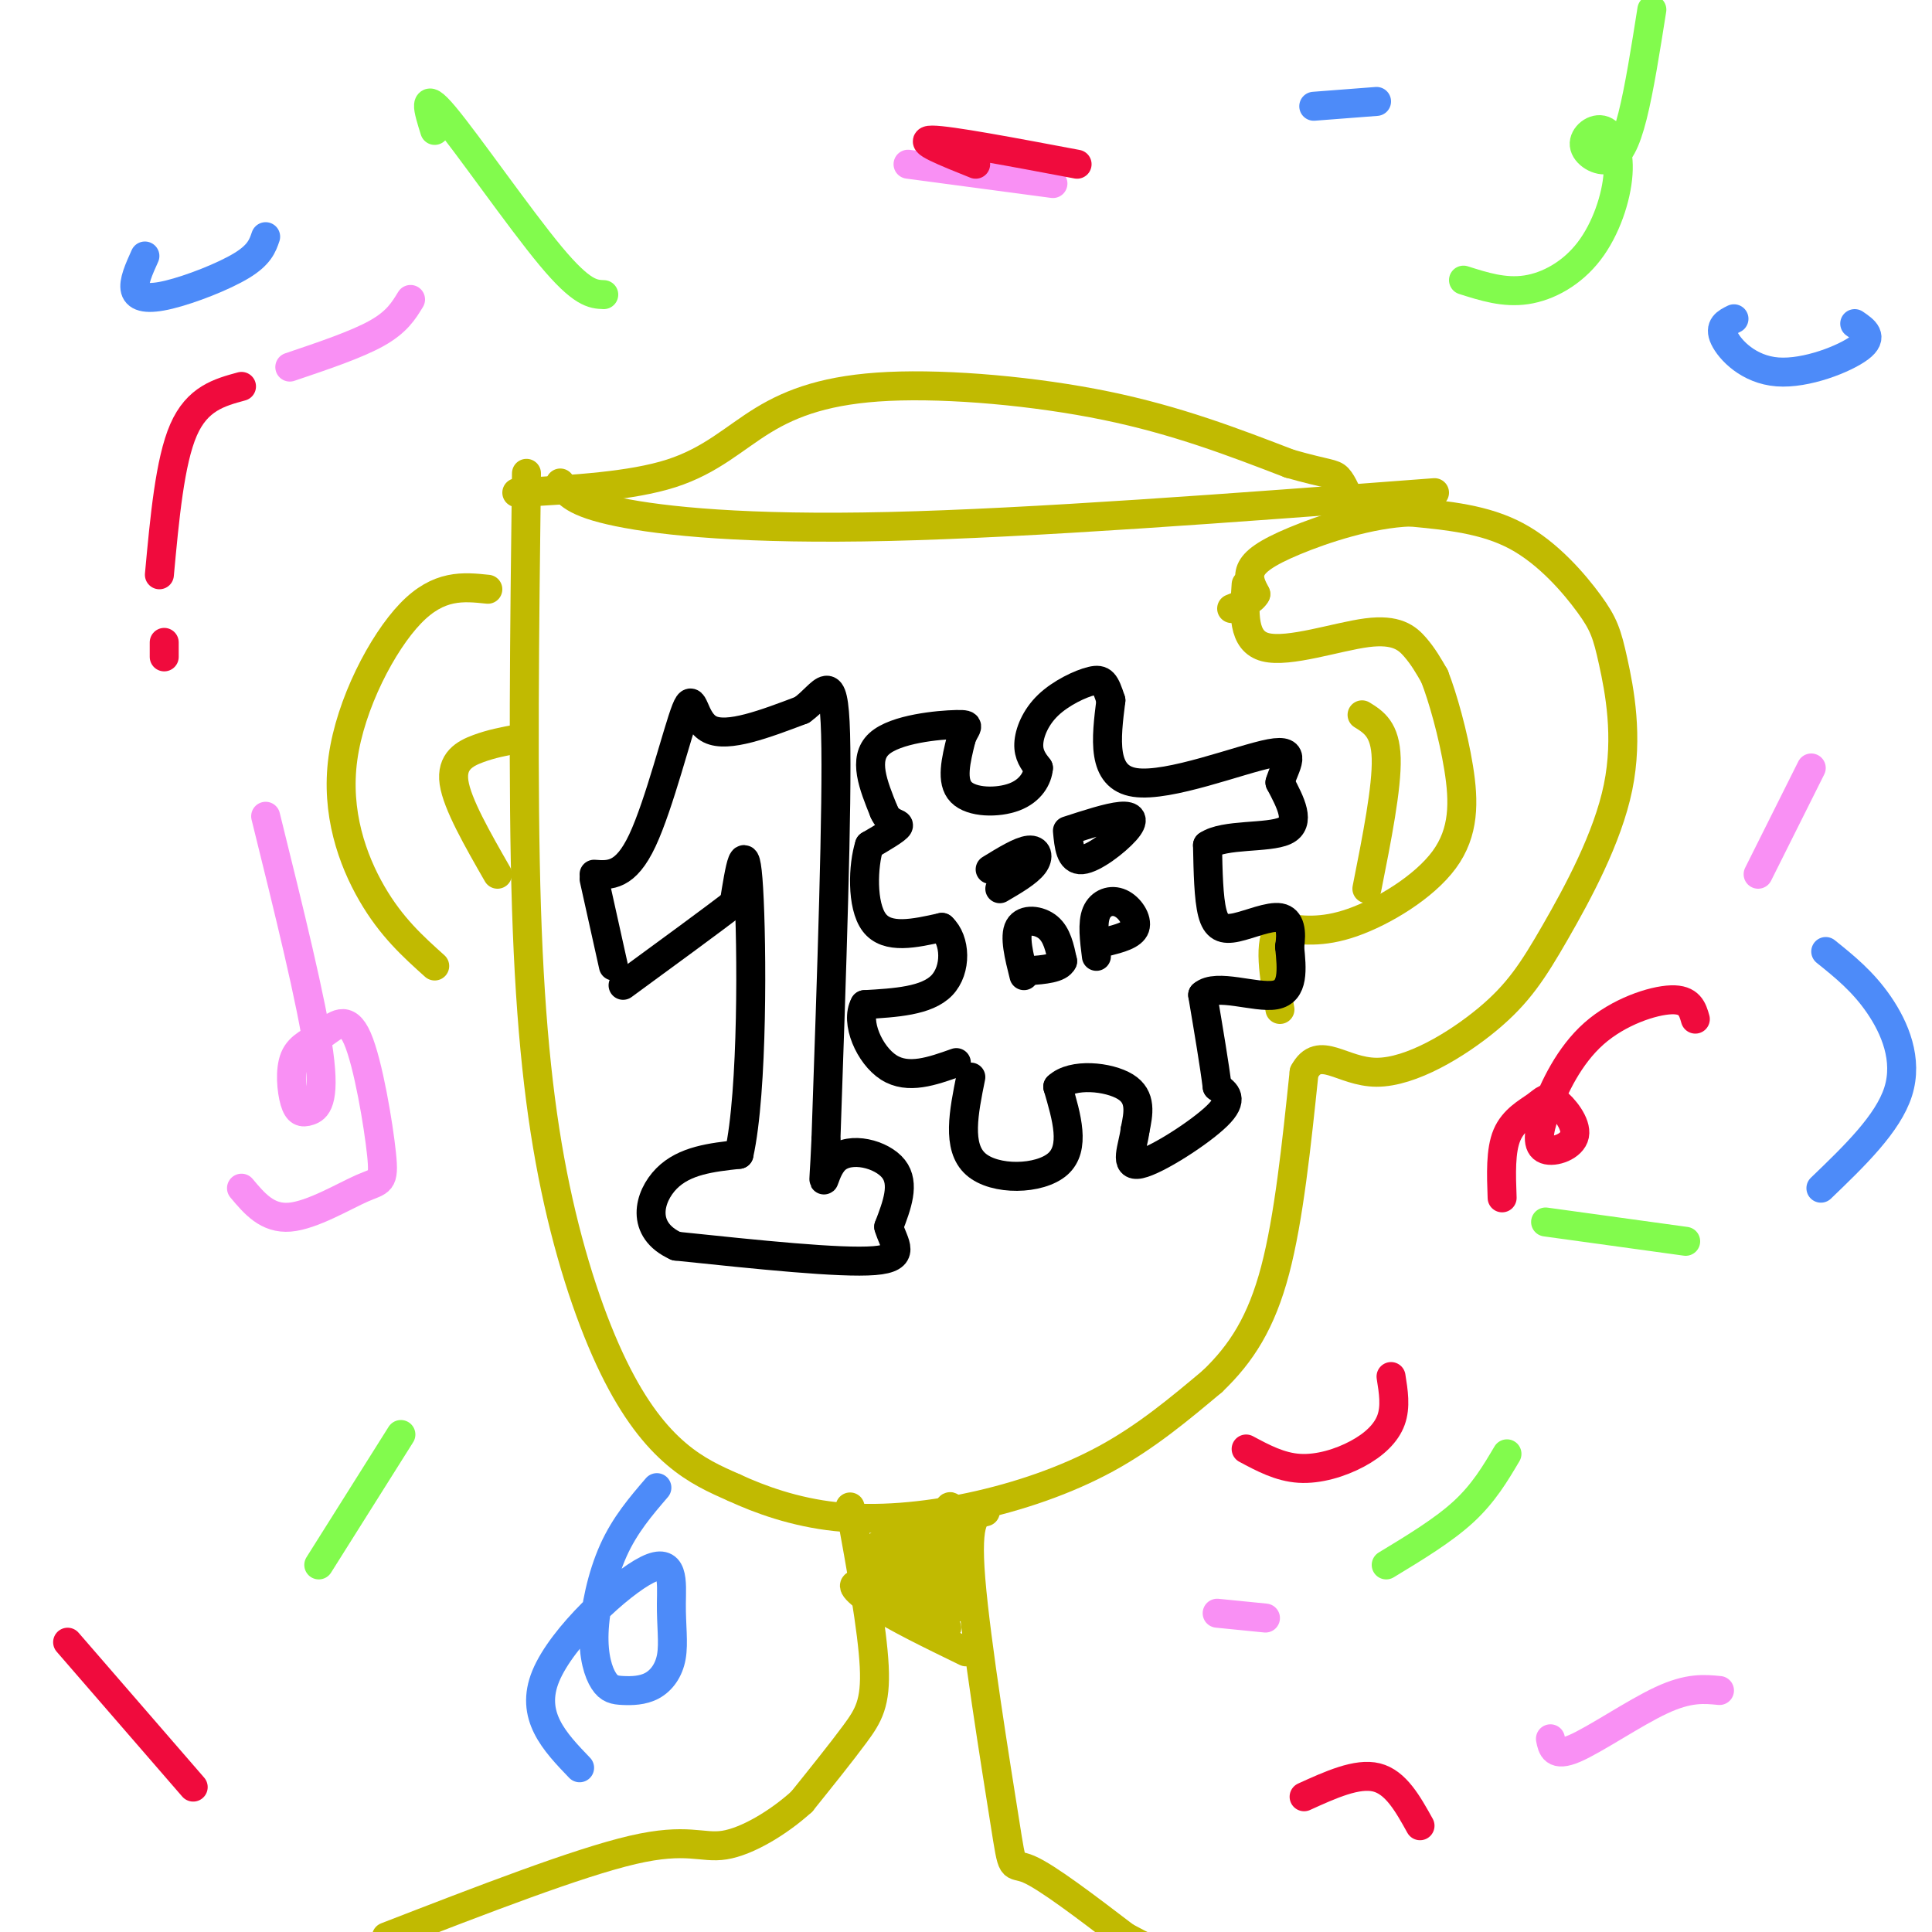 <svg viewBox='0 0 400 400' version='1.1' xmlns='http://www.w3.org/2000/svg' xmlns:xlink='http://www.w3.org/1999/xlink'><g fill='none' stroke='rgb(193,186,1)' stroke-width='6' stroke-linecap='round' stroke-linejoin='round'><path d='M109,98c-0.400,32.459 -0.801,64.919 0,90c0.801,25.081 2.802,42.785 6,58c3.198,15.215 7.592,27.943 12,37c4.408,9.057 8.831,14.445 13,18c4.169,3.555 8.085,5.278 12,7'/><path d='M152,308c5.292,2.455 12.522,5.091 21,6c8.478,0.909 18.206,0.091 28,-2c9.794,-2.091 19.656,-5.455 28,-10c8.344,-4.545 15.172,-10.273 22,-16'/><path d='M251,286c6.044,-5.778 10.156,-12.222 13,-23c2.844,-10.778 4.422,-25.889 6,-41'/><path d='M270,222c3.100,-5.865 7.851,-0.027 15,0c7.149,0.027 16.696,-5.758 23,-11c6.304,-5.242 9.367,-9.943 14,-18c4.633,-8.057 10.838,-19.471 13,-30c2.162,-10.529 0.280,-20.173 -1,-26c-1.280,-5.827 -1.960,-7.838 -5,-12c-3.040,-4.162 -8.440,-10.475 -15,-14c-6.560,-3.525 -14.280,-4.263 -22,-5'/><path d='M292,106c-8.286,0.286 -18.000,3.500 -24,6c-6.000,2.500 -8.286,4.286 -9,6c-0.714,1.714 0.143,3.357 1,5'/><path d='M260,123c-0.667,1.333 -2.833,2.167 -5,3'/><path d='M258,121c-0.411,5.887 -0.821,11.774 4,13c4.821,1.226 14.875,-2.208 21,-3c6.125,-0.792 8.321,1.060 10,3c1.679,1.940 2.839,3.970 4,6'/><path d='M297,140c1.678,4.284 3.872,11.994 5,19c1.128,7.006 1.188,13.309 -3,19c-4.188,5.691 -12.625,10.769 -19,13c-6.375,2.231 -10.687,1.616 -15,1'/><path d='M265,192c-2.500,3.000 -1.250,10.000 0,17'/><path d='M283,184c2.083,-10.500 4.167,-21.000 4,-27c-0.167,-6.000 -2.583,-7.500 -5,-9'/><path d='M101,122c-5.077,-0.536 -10.155,-1.071 -16,5c-5.845,6.071 -12.458,18.750 -14,30c-1.542,11.250 1.988,21.071 6,28c4.012,6.929 8.506,10.964 13,15'/><path d='M103,181c-4.178,-7.289 -8.356,-14.578 -9,-19c-0.644,-4.422 2.244,-5.978 5,-7c2.756,-1.022 5.378,-1.511 8,-2'/><path d='M116,100c1.356,2.044 2.711,4.089 12,6c9.289,1.911 26.511,3.689 56,3c29.489,-0.689 71.244,-3.844 113,-7'/><path d='M107,102c11.863,-0.670 23.726,-1.340 32,-4c8.274,-2.660 12.960,-7.311 19,-11c6.040,-3.689 13.434,-6.416 26,-7c12.566,-0.584 30.305,0.976 45,4c14.695,3.024 26.348,7.512 38,12'/><path d='M267,96c8.000,2.267 9.000,1.933 10,3c1.000,1.067 2.000,3.533 3,6'/><path d='M176,312c2.311,12.689 4.622,25.378 5,33c0.378,7.622 -1.178,10.178 -4,14c-2.822,3.822 -6.911,8.911 -11,14'/><path d='M166,373c-4.798,4.357 -11.292,8.250 -16,9c-4.708,0.750 -7.631,-1.643 -19,1c-11.369,2.643 -31.185,10.321 -51,18'/><path d='M204,313c-2.030,0.476 -4.060,0.952 -3,14c1.060,13.048 5.208,38.667 7,50c1.792,11.333 1.226,8.381 5,10c3.774,1.619 11.887,7.810 20,14'/><path d='M233,401c12.500,6.667 33.750,16.333 55,26'/><path d='M200,342c-7.284,-3.541 -14.568,-7.081 -19,-10c-4.432,-2.919 -6.013,-5.215 -1,-3c5.013,2.215 16.619,8.943 16,8c-0.619,-0.943 -13.463,-9.555 -16,-13c-2.537,-3.445 5.231,-1.722 13,0'/><path d='M193,324c-0.274,-1.071 -7.458,-3.750 -8,-4c-0.542,-0.250 5.560,1.929 8,4c2.440,2.071 1.220,4.036 0,6'/><path d='M193,330c-1.589,-1.528 -5.561,-8.349 -5,-10c0.561,-1.651 5.656,1.867 7,1c1.344,-0.867 -1.061,-6.118 -3,-5c-1.939,1.118 -3.411,8.605 -3,12c0.411,3.395 2.706,2.697 5,2'/><path d='M194,330c1.133,-2.089 1.467,-8.311 0,-11c-1.467,-2.689 -4.733,-1.844 -8,-1'/><path d='M186,318c-3.078,0.828 -6.774,3.397 -5,4c1.774,0.603 9.016,-0.761 12,2c2.984,2.761 1.710,9.646 2,10c0.290,0.354 2.145,-5.823 4,-12'/><path d='M199,322c0.131,1.940 -1.542,12.792 -2,11c-0.458,-1.792 0.298,-16.226 0,-20c-0.298,-3.774 -1.649,3.113 -3,10'/></g>
<g fill='none' stroke='rgb(0,0,0)' stroke-width='6' stroke-linecap='round' stroke-linejoin='round'><path d='M127,200c0.000,0.000 -4.000,-18.000 -4,-18'/><path d='M123,181c3.244,0.238 6.488,0.476 10,-7c3.512,-7.476 7.292,-22.667 9,-27c1.708,-4.333 1.345,2.190 5,4c3.655,1.810 11.327,-1.095 19,-4'/><path d='M166,147c4.600,-3.244 6.600,-9.356 7,5c0.400,14.356 -0.800,49.178 -2,84'/><path d='M171,236c-0.583,13.929 -1.042,6.750 2,4c3.042,-2.750 9.583,-1.071 12,2c2.417,3.071 0.708,7.536 -1,12'/><path d='M184,254c1.000,3.556 4.000,6.444 -3,7c-7.000,0.556 -24.000,-1.222 -41,-3'/><path d='M140,258c-7.489,-3.356 -5.711,-10.244 -2,-14c3.711,-3.756 9.356,-4.378 15,-5'/><path d='M153,239c2.911,-13.133 2.689,-43.467 2,-55c-0.689,-11.533 -1.844,-4.267 -3,3'/><path d='M152,187c-4.333,3.333 -13.667,10.167 -23,17'/><path d='M201,223c-1.467,7.244 -2.933,14.489 1,18c3.933,3.511 13.267,3.289 17,0c3.733,-3.289 1.867,-9.644 0,-16'/><path d='M219,225c3.022,-2.889 10.578,-2.111 14,0c3.422,2.111 2.711,5.556 2,9'/><path d='M235,234c-0.417,3.500 -2.458,7.750 1,7c3.458,-0.750 12.417,-6.500 16,-10c3.583,-3.500 1.792,-4.750 0,-6'/><path d='M252,225c-0.500,-4.167 -1.750,-11.583 -3,-19'/><path d='M249,206c2.733,-2.511 11.067,0.711 15,0c3.933,-0.711 3.467,-5.356 3,-10'/><path d='M267,196c0.480,-3.030 0.180,-5.606 -2,-6c-2.180,-0.394 -6.241,1.394 -9,2c-2.759,0.606 -4.217,0.030 -5,-3c-0.783,-3.030 -0.892,-8.515 -1,-14'/><path d='M250,175c3.444,-2.400 12.556,-1.400 16,-3c3.444,-1.600 1.222,-5.800 -1,-10'/><path d='M265,162c1.000,-3.464 4.000,-7.125 -2,-6c-6.000,1.125 -21.000,7.036 -28,6c-7.000,-1.036 -6.000,-9.018 -5,-17'/><path d='M230,145c-1.204,-3.727 -1.715,-4.545 -4,-4c-2.285,0.545 -6.346,2.455 -9,5c-2.654,2.545 -3.901,5.727 -4,8c-0.099,2.273 0.951,3.636 2,5'/><path d='M215,159c-0.167,2.060 -1.583,4.708 -5,6c-3.417,1.292 -8.833,1.226 -11,-1c-2.167,-2.226 -1.083,-6.613 0,-11'/><path d='M199,153c0.738,-2.452 2.583,-3.083 -1,-3c-3.583,0.083 -12.595,0.881 -16,4c-3.405,3.119 -1.202,8.560 1,14'/><path d='M183,168c1.089,2.667 3.311,2.333 3,3c-0.311,0.667 -3.156,2.333 -6,4'/><path d='M180,175c-1.333,4.133 -1.667,12.467 1,16c2.667,3.533 8.333,2.267 14,1'/><path d='M195,192c2.889,2.644 3.111,8.756 0,12c-3.111,3.244 -9.556,3.622 -16,4'/><path d='M179,208c-2.000,3.556 1.000,10.444 5,13c4.000,2.556 9.000,0.778 14,-1'/><path d='M212,202c-1.022,-4.067 -2.044,-8.133 -1,-10c1.044,-1.867 4.156,-1.533 6,0c1.844,1.533 2.422,4.267 3,7'/><path d='M220,199c-0.667,1.500 -3.833,1.750 -7,2'/><path d='M227,198c-0.440,-3.446 -0.881,-6.893 0,-9c0.881,-2.107 3.083,-2.875 5,-2c1.917,0.875 3.548,3.393 3,5c-0.548,1.607 -3.274,2.304 -6,3'/><path d='M207,184c2.889,-1.689 5.778,-3.378 7,-5c1.222,-1.622 0.778,-3.178 -1,-3c-1.778,0.178 -4.889,2.089 -8,4'/><path d='M221,172c0.286,3.107 0.571,6.214 3,6c2.429,-0.214 7.000,-3.750 9,-6c2.000,-2.250 1.429,-3.214 -1,-3c-2.429,0.214 -6.714,1.607 -11,3'/></g>
<g fill='none' stroke='rgb(130,251,77)' stroke-width='6' stroke-linecap='round' stroke-linejoin='round'><path d='M287,324c5.917,-3.583 11.833,-7.167 16,-11c4.167,-3.833 6.583,-7.917 9,-12'/><path d='M320,253c0.000,0.000 29.000,4.000 29,4'/><path d='M66,324c0.000,0.000 17.000,-27.000 17,-27'/><path d='M90,27c-1.356,-4.311 -2.711,-8.622 2,-3c4.711,5.622 15.489,21.178 22,29c6.511,7.822 8.756,7.911 11,8'/><path d='M303,58c4.218,1.343 8.435,2.686 13,2c4.565,-0.686 9.476,-3.401 13,-8c3.524,-4.599 5.660,-11.081 6,-16c0.340,-4.919 -1.116,-8.274 -3,-9c-1.884,-0.726 -4.196,1.176 -4,3c0.196,1.824 2.899,3.568 5,3c2.101,-0.568 3.600,-3.448 5,-9c1.400,-5.552 2.700,-13.776 4,-22'/></g>
<g fill='none' stroke='rgb(249,144,244)' stroke-width='6' stroke-linecap='round' stroke-linejoin='round'><path d='M50,246c2.678,3.194 5.356,6.389 10,6c4.644,-0.389 11.254,-4.360 15,-6c3.746,-1.640 4.627,-0.948 4,-7c-0.627,-6.052 -2.763,-18.849 -5,-24c-2.237,-5.151 -4.573,-2.656 -7,-1c-2.427,1.656 -4.943,2.474 -6,5c-1.057,2.526 -0.654,6.759 0,9c0.654,2.241 1.561,2.488 3,2c1.439,-0.488 3.411,-1.711 2,-12c-1.411,-10.289 -6.206,-29.645 -11,-49'/><path d='M60,76c6.917,-2.333 13.833,-4.667 18,-7c4.167,-2.333 5.583,-4.667 7,-7'/><path d='M188,34c0.000,0.000 30.000,4.000 30,4'/><path d='M321,360c0.378,1.911 0.756,3.822 5,2c4.244,-1.822 12.356,-7.378 18,-10c5.644,-2.622 8.822,-2.311 12,-2'/><path d='M252,334c0.000,0.000 10.000,1.000 10,1'/><path d='M364,181c0.000,0.000 11.000,-22.000 11,-22'/></g>
<g fill='none' stroke='rgb(77,139,249)' stroke-width='6' stroke-linecap='round' stroke-linejoin='round'><path d='M120,366c-5.191,-5.403 -10.382,-10.807 -7,-19c3.382,-8.193 15.335,-19.176 21,-22c5.665,-2.824 5.040,2.510 5,7c-0.040,4.490 0.505,8.136 0,11c-0.505,2.864 -2.061,4.946 -4,6c-1.939,1.054 -4.263,1.081 -6,1c-1.737,-0.081 -2.888,-0.269 -4,-2c-1.112,-1.731 -2.184,-5.004 -2,-10c0.184,-4.996 1.624,-11.713 4,-17c2.376,-5.287 5.688,-9.143 9,-13'/><path d='M30,53c-1.220,2.702 -2.440,5.405 -2,7c0.440,1.595 2.542,2.083 7,1c4.458,-1.083 11.274,-3.738 15,-6c3.726,-2.262 4.363,-4.131 5,-6'/><path d='M377,246c6.956,-6.689 13.911,-13.378 16,-20c2.089,-6.622 -0.689,-13.178 -4,-18c-3.311,-4.822 -7.156,-7.911 -11,-11'/><path d='M359,66c-1.577,0.780 -3.155,1.560 -2,4c1.155,2.440 5.042,6.542 11,7c5.958,0.458 13.988,-2.726 17,-5c3.012,-2.274 1.006,-3.637 -1,-5'/><path d='M272,22c0.000,0.000 13.000,-1.000 13,-1'/></g>
<g fill='none' stroke='rgb(240,11,61)' stroke-width='6' stroke-linecap='round' stroke-linejoin='round'><path d='M311,248c-0.180,-4.893 -0.360,-9.786 1,-13c1.360,-3.214 4.261,-4.748 6,-6c1.739,-1.252 2.317,-2.223 4,-1c1.683,1.223 4.471,4.639 4,7c-0.471,2.361 -4.201,3.666 -6,3c-1.799,-0.666 -1.668,-3.302 0,-8c1.668,-4.698 4.872,-11.457 10,-16c5.128,-4.543 12.179,-6.869 16,-7c3.821,-0.131 4.410,1.935 5,4'/><path d='M34,136c0.000,0.000 0.000,-3.000 0,-3'/><path d='M33,119c1.083,-11.750 2.167,-23.500 5,-30c2.833,-6.500 7.417,-7.750 12,-9'/><path d='M202,34c-6.250,-2.500 -12.500,-5.000 -9,-5c3.500,0.000 16.750,2.500 30,5'/><path d='M258,300c3.500,1.875 7.000,3.750 11,4c4.000,0.250 8.500,-1.125 12,-3c3.500,-1.875 6.000,-4.250 7,-7c1.000,-2.750 0.500,-5.875 0,-9'/><path d='M270,372c5.500,-2.500 11.000,-5.000 15,-4c4.000,1.000 6.500,5.500 9,10'/><path d='M40,370c0.000,0.000 -26.000,-30.000 -26,-30'/></g>
</svg>
